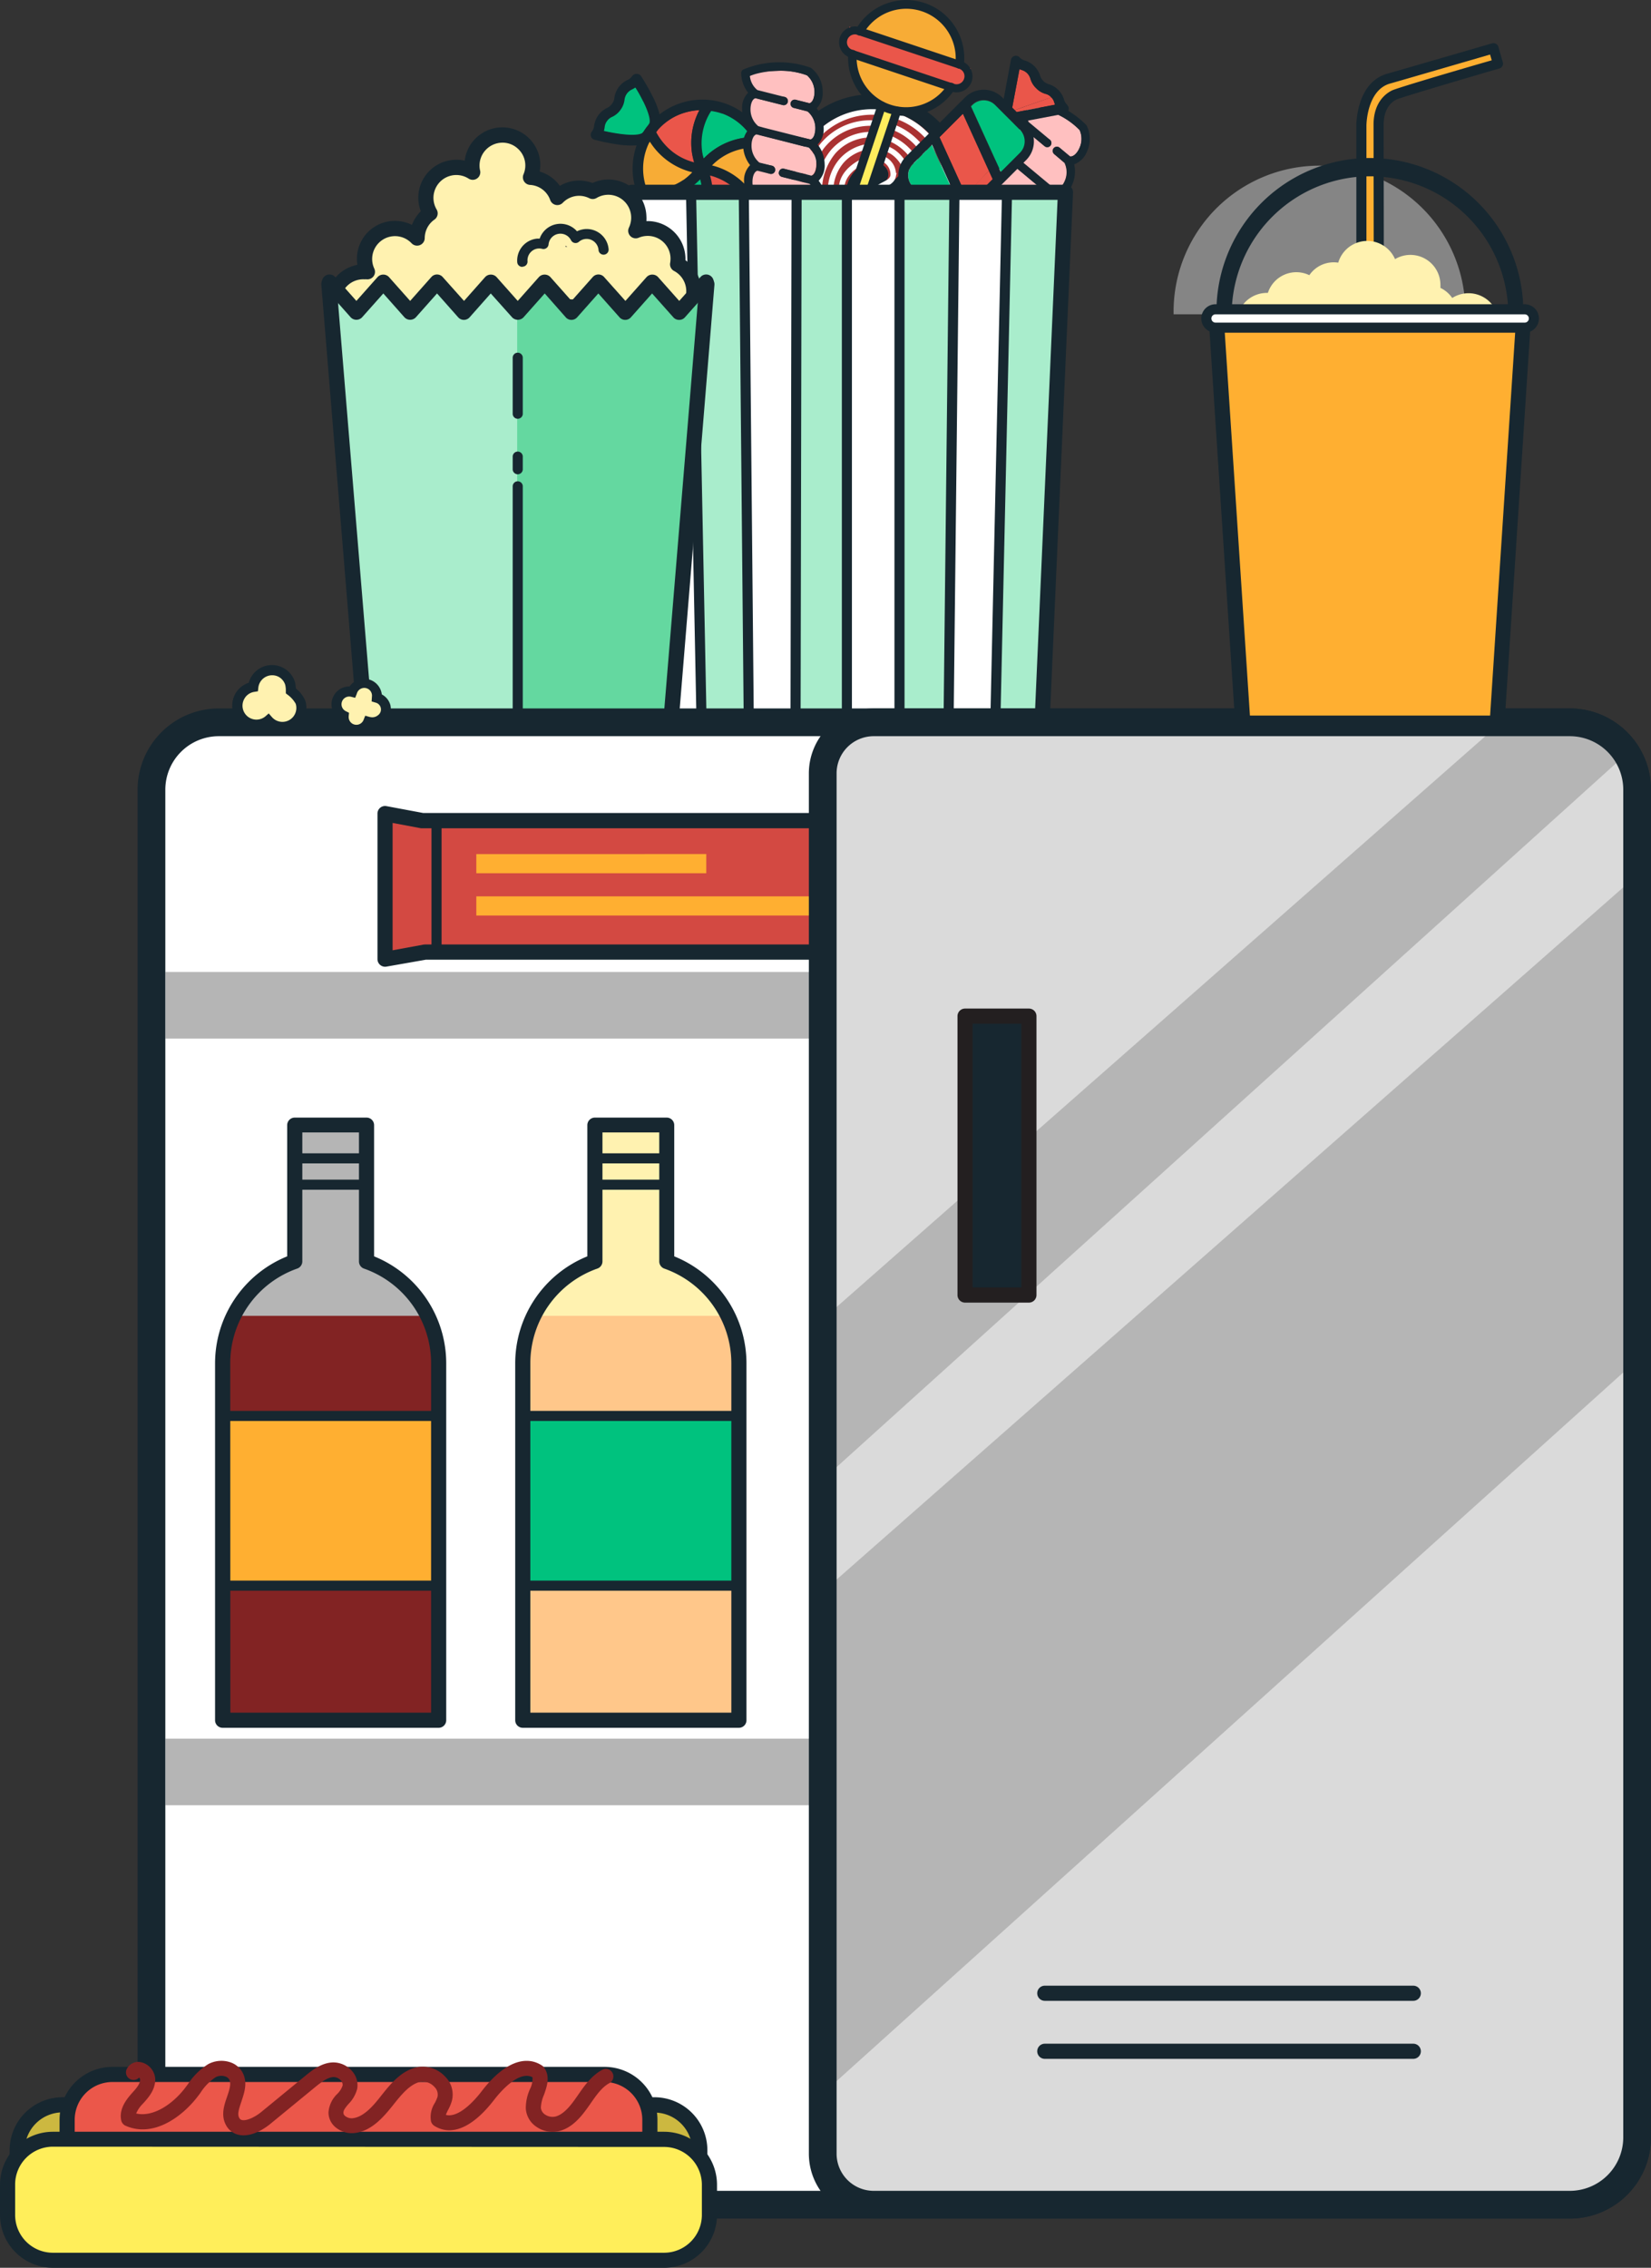 <svg xmlns="http://www.w3.org/2000/svg" viewBox="0 0 327.34 449.46"><rect x="0" y="0" width="327.34" height="449.46" fill="#333333" stroke="none"/><defs><style>.cls-1{fill:#f7ac36}.cls-2{fill:#59bfcb}.cls-3{fill:#ea564a}.cls-4{fill:#ffc0c0}.cls-26,.cls-5{fill:#172730}.cls-6{fill:#a33}.cls-12,.cls-13,.cls-14,.cls-15,.cls-16,.cls-6{stroke:#172730}.cls-6,.cls-7{stroke-miterlimit:10}.cls-13,.cls-6{stroke-width:3.03px}.cls-12,.cls-13,.cls-14,.cls-15,.cls-16,.cls-7{fill:none;stroke-linecap:round}.cls-7{stroke:#fff;stroke-width:1.1px}.cls-30,.cls-8{fill:#00c27e}.cls-9{fill:#ffed5d}.cls-10{fill:#a9edcc}.cls-11,.cls-19,.cls-35{fill:#fff}.cls-12,.cls-13,.cls-14,.cls-15,.cls-16{stroke-linejoin:round}.cls-12{stroke-width:2px}.cls-14,.cls-15{stroke-width:3.03px}.cls-16{stroke-width:3px}.cls-17,.cls-29{fill:#fff2b0}.cls-18{fill:#64d8a0}.cls-19,.cls-20,.cls-22,.cls-24,.cls-25,.cls-26,.cls-27,.cls-28,.cls-29,.cls-30{fill-rule:evenodd}.cls-20{fill:#d34942}.cls-21{fill:#231f20}.cls-22,.cls-36{fill:#ffaf31}.cls-23,.cls-25{fill:#b5b5b5}.cls-24{fill:#dadada}.cls-27,.cls-34{fill:#822323}.cls-28{fill:#ffc78a}.cls-31{fill:#ccb840}.cls-32{fill:#eb574a}.cls-33{fill:#ffee5a}.cls-35{opacity:.4}</style></defs><g id="Layer_2" data-name="Layer 2"><g id="Layer_1-2" data-name="Layer 1"><path class="cls-1" d="M171.07 40.36c.44-1.82-2.91-8.09-5.41-8.08-2.29 0-5.42 6.46-5.28 8.56 2.78-.94 7.45-1.63 10.69-.48z"/><path class="cls-2" d="M164 30.69c-.42 0-4.31-.11-4.74-.1A11.82 11.82 0 00154 32a13.87 13.87 0 005.12 9.07c-.4-3.19 3.23-7.64 4.88-10.38zM146.18 44.41c0-.09.19-1.56.21-1.64 0-.3.06-.1.05-.41 0 0 .11-.8.11-.82 0-.3-1.08-1.08-1.07-1.38 0-.08-1.09 0-1.1-.12l.74-.35c-.52-.35-2-.43-2.94-.91s-2.12-1-2.89-1.26a5.22 5.22 0 01-.3.73 2.27 2.27 0 00-.28 1.25 2.21 2.21 0 00.36 1.22 4.32 4.32 0 01.6 2.15 4.42 4.42 0 01-.47 2.19 2.24 2.24 0 00-.28 1.24s-.17 2.32-.17 2.35c.63-.3 1.91-.5 2.62-.91a23.37 23.37 0 004.81-3.33z"/><path class="cls-3" d="M147.92 42c1.76 2.64 7.66 1.22 10.38.43a14 14 0 01-6-10.15c-.41.44-2.06 2.92-2.39 3.41l-.05.07a11.63 11.63 0 00-1.94 6.24z"/><path class="cls-1" d="M159.19 43.6c-2.8.8-8.33 1.76-11.09.73a11.58 11.58 0 003.5 6.45s2.12 2.49 2.17 2.53c2.64-1.73 4.73-7.26 5.42-9.71z"/><path class="cls-2" d="M160.6 44.13a13.82 13.82 0 01-4.94 9.16c1.37.49 3.32 1.58 4.81 1.53 1.09 0 3.89-2 4.88-2.28.48-3.19-2.63-7.23-4.75-8.41z"/><path class="cls-3" d="M161.45 42.23l1.55 1.22a13.84 13.84 0 014.15 7.75c2.1-1.78 4.7-5.54 4.07-8.74-2.84-1.31-7.51-1.6-9.77-.23z"/><path class="cls-2" d="M177.75 46.64c.09-.29 2.47 1.78 2.76 1.19a12.26 12.26 0 00.37-2.87 5.8 5.8 0 00-.37-1.92 6.48 6.48 0 01-.5-2.56c0-1.1 0-1.16.21-1.64a14.42 14.42 0 000-2.92s-1.33.78-1.34.74c-.62.31-1.34.68-2.05 1.08-3.47 2-3.48 2.93-3.48 2.94a.69.69 0 010 .25c0 .3.05.61.06.91v.91a1 1 0 010 .25h-.58c.52.36 1.27 1.48 2.24 2s1.93 1.33 2.68 1.64z"/><path d="M167.14 51.2a13.84 13.84 0 00-4.14-7.75l-.23-.21c-.35-.31-.71-.6-1.09-.88a11.74 11.74 0 019.62.17 11.65 11.65 0 01-4.15 8.67zM151 34.32l.06-.06c.31-.32.63-.63 1-.92a13.86 13.86 0 005.47 8.85 12.17 12.17 0 01-1.32.47 11.75 11.75 0 01-8.3-.64 11.63 11.63 0 012-6.24l.05-.07a12.21 12.21 0 011.04-1.39zm10.16 4a11.78 11.78 0 014.46-6 11.74 11.74 0 014.87 5.68 11.57 11.57 0 01.62 2.18 13.82 13.82 0 00-10.4.32 12 12 0 01.49-2.2zm-2.55 2.14h-.06A11.76 11.76 0 01154 32a11.82 11.82 0 015.27-1.43 10.88 10.88 0 011.28 0 11.36 11.36 0 013 .65 13.8 13.8 0 00-4.9 9.22zm-16.23 6.37c-1 .58-2 1.08-2.81 1.43a5.25 5.25 0 00-.34-.71 2.24 2.24 0 01-.35-1.11v-.14a2.24 2.24 0 01.28-1.24 4.42 4.42 0 00.47-2.19 4.32 4.32 0 00-.6-2.15 2.21 2.21 0 01-.36-1.22 2.27 2.27 0 01.28-1.25 5.22 5.22 0 00.3-.73c.77.3 1.84.75 2.89 1.26a17.63 17.63 0 012.2 1.26c1.41 1 1.45 1.46 1.45 1.47a.69.69 0 000 .25v.91c0 .3 0 .6.06.91a1 1 0 000 .25s.04 1-3.43 2.98zm11.12 5.46a11.81 11.81 0 01-1.8-1.36l-.14-.13a11.58 11.58 0 01-3.5-6.45 13.8 13.8 0 008.59.34 13.5 13.5 0 001.85-.69 11.72 11.72 0 01-4.96 8.27zm9.55 1.16A11.52 11.52 0 01160 54a11.67 11.67 0 01-4.33-.68 13.82 13.82 0 004.94-9.16 11.75 11.75 0 014.63 8.39 12.29 12.29 0 01-2.15.88zm18.72-5a2.27 2.27 0 01.28-1.25 4.65 4.65 0 00-.13-4.33 2.33 2.33 0 01-.36-1.23 2.27 2.27 0 01.28-1.25 4.22 4.22 0 00.48-2.18 4.27 4.27 0 00-.61-2.15 2.3 2.3 0 01-.35-1.23 1 1 0 00-1.43-.92 43.36 43.36 0 00-4.19 2.06 17 17 0 00-3.08 2.14 13.77 13.77 0 00-6.49-7.86l-.18-.1a13.73 13.73 0 00-16.43 2.73 13.54 13.54 0 00-3.32 6 17.17 17.17 0 00-3.21-1.94 42.31 42.31 0 00-4.3-1.81 1 1 0 00-1 .15 1 1 0 00-.42.86 2.27 2.27 0 01-.28 1.25 4.65 4.65 0 00.13 4.33 2.55 2.55 0 01.08 2.47 4.59 4.59 0 00.13 4.34 2.21 2.21 0 01.35 1.22 1 1 0 00.33.72.44.44 0 00.15.12 1 1 0 001 .09 44.85 44.85 0 004.19-2.06 17.53 17.53 0 003.08-2.14 13.75 13.75 0 0026.42-.8 17.14 17.14 0 003.21 1.95 41 41 0 004.3 1.8 1 1 0 001.37-1zM177 45.76c-3.46-1.71-3.64-2.65-3.65-2.72a1 1 0 000-.25v-.91c0-.3 0-.61-.06-.91a.69.69 0 000-.25s0-1 3.48-2.94c.71-.4 1.43-.77 2.05-1.08l.76-.36a7.05 7.05 0 00.34.72 2.21 2.21 0 01.35 1.22 2.27 2.27 0 01-.28 1.25 4.37 4.37 0 00-.47 2.18 4.29 4.29 0 00.6 2.15 2.24 2.24 0 01.36 1.23 2.27 2.27 0 01-.28 1.25 5.22 5.22 0 00-.3.73c-.75-.35-1.81-.79-2.9-1.31z"/><path class="cls-4" d="M200.15 30.39l9.06 7.16c.59.13 1.37-.54 1.84-1.59a4.28 4.28 0 000-3.67L209 30.53a.83.83 0 011.06-1.27l2.07 1.74c.59.13 1.38-.54 1.85-1.59a4.37 4.37 0 00.08-3.62 14.92 14.92 0 00-4.95-3.35 49.11 49.11 0 00-5.86-2.13 4.77 4.77 0 00.33 4.41l4.58 3a.82.82 0 01.11 1.16.82.82 0 01-1.16.11l-4.68-3.9a3.73 3.73 0 00-1.34 1.41c-.73 1.28-1.27 2.85-.94 3.89zM192 50.52c1.08 1.21 4.57 3.22 6.65 4.14a14.34 14.34 0 003.92 1 7.27 7.27 0 00-.28-3.66l-1-.8a.82.82 0 111-1.27l.94.78c.59.13 1.38-.54 1.85-1.59a4.31 4.31 0 000-3.67l-4.33-3.61a.83.83 0 111.25-1.32l4.31 3.58c.58.13 1.37-.54 1.84-1.59a4.32 4.32 0 00.05-3.67l-8.53-7.17c-.4.26-1 .24-1.24.87-.69 2-1.94 3.38-1.26 4.15l2.92 2.31a.82.82 0 01.11 1.16.84.84 0 01-1.17.11l-2.59-2.57a6.38 6.38 0 00-1.44 1.89c-.57 1.26-1.21 3.48-.2 4.32l2.23 1.49 3.49 2.91a.81.81 0 01.1 1.16.82.82 0 01-1.16.11l-6.34-5.41c-.39.27-.71 1.94-1 2.55a4.81 4.81 0 00-.12 3.8z"/><path class="cls-5" d="M190.84 51.27l.08.11a18.5 18.5 0 0012.13 5.41.84.84 0 00.74-.49 6.4 6.4 0 00.42-4.07 4.3 4.3 0 002.51-2.49 6.45 6.45 0 00.41-4.07 4.28 4.28 0 002.51-2.48 6.46 6.46 0 00.42-4.07 4.3 4.3 0 002.51-2.49 6.45 6.45 0 00.41-4.07 4.28 4.28 0 002.51-2.48 5.88 5.88 0 00-.06-5.22.44.44 0 00-.08-.11 18.5 18.5 0 00-12.13-5.41.87.87 0 00-.28.05.83.83 0 00-.46.44 6.38 6.38 0 00-.41 4.07 4.28 4.28 0 00-2.51 2.48 6.4 6.4 0 00-.42 4.07 4.27 4.27 0 00-2.51 2.49 6.45 6.45 0 00-.41 4.07 4.28 4.28 0 00-2.51 2.48 6.49 6.49 0 00-.42 4.08 4.28 4.28 0 00-2.51 2.48 5.88 5.88 0 00.06 5.22zm10.23-24.21c.47-1 1.26-1.72 1.84-1.59l.7.58 3.5 2.91a.82.82 0 001.16-.11.82.82 0 00-.11-1.16l-2.53-2.11-1.69-1.41a4.09 4.09 0 01-.14-3.17 11.13 11.13 0 011.71.24 17.83 17.83 0 013.6 1.19 14.92 14.92 0 014.95 3.35 4.37 4.37 0 01-.06 3.62c-.47 1.05-1.26 1.72-1.85 1.59l-2.08-1.73a.83.83 0 00-1.07 1.27l2.11 1.76a4.28 4.28 0 010 3.67c-.47 1-1.25 1.72-1.84 1.59l-7.3-6.08-.89-.74a4.28 4.28 0 01-.01-3.67zm-8.78 19.66c.47-1 1.26-1.72 1.85-1.59l.73.61 4.61 3.84a.82.82 0 001.16-.11.81.81 0 00-.1-1.16l-3.49-2.91-1.88-1.56a4.32 4.32 0 01.05-3.67c.47-1.05 1.26-1.72 1.84-1.59l.74.61 1.23 1a.84.84 0 001.17-.11.82.82 0 00-.11-1.16l-.62-.52-1.37-1.15a4.31 4.31 0 010-3.67c.47-1 1.26-1.72 1.85-1.59l.71.6 7.48 6.22a4.32 4.32 0 01-.05 3.67c-.47 1.05-1.26 1.72-1.84 1.59L202 40.52a.83.83 0 10-1.06 1.27l4.33 3.61a4.31 4.31 0 010 3.67c-.47 1-1.26 1.72-1.85 1.59l-.94-.78a.82.82 0 10-1 1.27l1 .8a3.87 3.87 0 01.28 2.67 4.67 4.67 0 01-.14.5 15.8 15.8 0 01-5.31-1.42 15 15 0 01-4.94-3.36 4.32 4.32 0 01-.08-3.62z"/><path class="cls-6" d="M172.8 20.21a17 17 0 00-17 16.95v.53s-.36 12.55 11.5 17.67l.66-1.93a17 17 0 104.79-33.21zm-.69 16.36a3.86 3.86 0 00-1.46 2.92c-.44.37-1.6-1.07-1.17-2.63.6-2.14 3.57-4.47 5-2.63.59.82-.88 1.2-2.37 2.34zm3.22 5c-.69 0-1.06-1.78 0-2.33a20.13 20.13 0 002.92-2.34c.2 1.71-1.7 4.61-2.92 4.63z"/><path class="cls-7" d="M166.71 52.48C161 50.31 158 43.78 158 37.3a14.9 14.9 0 1129.79.29c-.34 9.61-10 15.88-17.82 14a13 13 0 01-5.55-3.21 12.59 12.59 0 01-2.42-3.2 15.39 15.39 0 01-1.76-9.63 15.2 15.2 0 012.63-6.43 12.23 12.23 0 016.72-4.38 12.77 12.77 0 019.05 1.17 12.94 12.94 0 015.59 6.09 13.1 13.1 0 01.29 9.35 12.22 12.22 0 01-4.72 5.93 11.61 11.61 0 01-3.6 1.81 11.39 11.39 0 01-6.13 0 12.84 12.84 0 01-6.57-6.28A12.16 12.16 0 01165.25 30a10 10 0 0110.66-2.78 10.57 10.57 0 016 5.41 10.69 10.69 0 01.29 7.88 9.53 9.53 0 01-3.51 4.67c-3.73 2.55-8 1.22-8.61 1a9.37 9.37 0 01-4.67-4.68 9.24 9.24 0 011.46-9.63A8.6 8.6 0 01173 29a7 7 0 014.09 1.16 7.19 7.19 0 012.63 3.51 8.44 8.44 0 01-3.22 9.93 3.06 3.06 0 01-2.63.58 2.82 2.82 0 01-1.46-1.75 4.72 4.72 0 01.3-3.51c1.29-2.57 4-2.2 4.38-4.08a3.35 3.35 0 00-1.75-3.22c-1.49-.84-3.15-.12-4.09.3-.48.2-4.44 2-4.38 5.54a5.83 5.83 0 002 4.09"/><path class="cls-3" d="M181.53 40.49l-7.61 1.44q.09.24.15.45a2.53 2.53 0 001.72 1.72 4.06 4.06 0 011.88 1.13 4.15 4.15 0 011.13 1.88 2.26 2.26 0 00.64 1.08 2.19 2.19 0 001.08.63l.48.18 1.44-7.61z"/><path class="cls-8" d="M189.94 40.15l-5.2-11.43-3.74 3.8a3.14 3.14 0 00-.94 2.26A3.17 3.17 0 00181 37l1.63 1.62 1.61 1.61 1.62 1.77a3.14 3.14 0 001.54.85c.7-.85 1.6-1.72 2.54-2.7z"/><path class="cls-3" d="M208.38 19.24a2.19 2.19 0 00-1.08-.63 4.19 4.19 0 01-1.88-1.14 4.25 4.25 0 01-1.13-1.88 2.51 2.51 0 00-1.71-1.71l-.45-.16-1.44 7.61.49.49 7.25-2.53zM186.27 27.19l5.2 11.42c1.5-1.51 3.11-3.14 4.59-4.77l-5.14-11.3z"/><path class="cls-2" d="M188.12 42.89a3.18 3.18 0 002.26-.94l.26-.26-.7-1.54c-1 1-1.84 1.88-2.54 2.65a3 3 0 00.72.09z"/><path class="cls-3" d="M191.47 38.61l.71 1.55 4.64-4.65-.76-1.67M208.43 19.29l-7.25 2.53.39.39 7.61-1.44-.16-.45a2.15 2.15 0 00-.59-1.03z"/><path class="cls-5" d="M211.59 20.77a2.26 2.26 0 01-.64-1.08 4.54 4.54 0 00-3-3 2.53 2.53 0 01-1.73-1.69 4.54 4.54 0 00-3-3 2.22 2.22 0 01-1.08-.64 1 1 0 00-1.71.53l-1.43 7.7-.28-.27a5.2 5.2 0 00-7.39 0l-.74.73-6.14 6.14-4.81 4.81a5.23 5.23 0 000 7.39l.28.28-7.92 1.55a1 1 0 00-.78.7 1 1 0 00.25 1 2.35 2.35 0 01.64 1.08 4.54 4.54 0 003 3 2.35 2.35 0 011.08.64 2.19 2.19 0 01.63 1.08 4.54 4.54 0 003 3 2.22 2.22 0 011.08.64 1.06 1.06 0 00.72.3 1 1 0 00.3 0 1 1 0 00.7-.78l1.47-7.75.28.28a5.23 5.23 0 007.39 0l.74-.74 6.15-6.14 4.81-4.81a5.23 5.23 0 000-7.39l-.16-.33 7.76-1.47a1 1 0 00.53-1.71zm-31.07 28.05a2.19 2.19 0 01-1.08-.63 2.26 2.26 0 01-.64-1.08 4.15 4.15 0 00-1.13-1.88 4.06 4.06 0 00-1.88-1.13 2.53 2.53 0 01-1.72-1.72q-.06-.21-.15-.45l7.61-1.44.88.88L181 49zm3.72-8.5l-1.61-1.61L181 37a3.17 3.17 0 01-.94-2.26 3.14 3.14 0 01.94-2.26l3.79-3.8 5.2 11.43.7 1.54-.26.26a3.18 3.18 0 01-2.26.94 3 3 0 01-.72-.09 3.14 3.14 0 01-1.54-.85zm14.64-17.92l1.62 1.6 1 1 .59.59a3.17 3.17 0 01.93 2.26 3.2 3.2 0 01-.93 2.26L198.36 34l-.83-1.81L192.45 21l.26-.26a3.21 3.21 0 012.26-.94 3.18 3.18 0 012.26.94l1.63 1.63zm-2.06 13.11l-4.64 4.65-.71-1.55-5.2-11.42 4.65-4.65 5.14 11.3zm4.75-13.3l-.39-.39-.49-.49 1.44-7.61.45.16a2.51 2.51 0 011.71 1.71 4.25 4.25 0 001.13 1.88 4.19 4.19 0 001.88 1.14 2.19 2.19 0 011.08.63l.05.05a2.15 2.15 0 01.59 1l.16.45z"/><path class="cls-8" d="M202.15 25.67l-.59-.59-1-1-1.62-1.62-1.63-1.63a3.18 3.18 0 00-2.26-.94 3.21 3.21 0 00-2.26.94l-.26.26 5.08 11.16.83 1.81 3.79-3.79a3.2 3.2 0 00.93-2.26 3.17 3.17 0 00-1.01-2.34z"/><path class="cls-1" d="M188.1 17a9.81 9.81 0 01-18.21-6.15"/><path class="cls-3" d="M168.44 5.3l-1.7 4.43L190.76 18l1.7-4.44-24.02-8.26z"/><path class="cls-9" d="M174.82 20.72l3 .78-9.05 27.03-1.56.78-.66-.65-.52-1.05 8.79-26.89z"/><path class="cls-1" d="M189.85 12c.56-4.6-2.78-9.21-7.18-10.68a9.83 9.83 0 00-11.62 4.38"/><path class="cls-5" d="M166.93 49.59a2.49 2.49 0 01-1.47-3.32L174 20.73a.85.85 0 01.91-.6.84.84 0 01.7 1.1l-8.55 25.57c-.2.6-.05 1 .4 1.19s.84-.11 1-.71l8.55-25.54a.88.88 0 01.92-.6.85.85 0 01.69 1.11l-8.52 25.57a2.49 2.49 0 01-3.17 1.77zM170.18 7a.76.76 0 01-.22-.11.87.87 0 01-.21-1.16 11.49 11.49 0 0121.35 7.1.87.87 0 01-.78.79.85.85 0 01-.9-.95 9.8 9.8 0 00-18.24-6 .83.83 0 01-1 .33z"/><path class="cls-5" d="M176 22.39a11.5 11.5 0 01-7.82-11.72.85.85 0 011.2-.7.82.82 0 01.48.84 9.81 9.81 0 0018 6 .83.83 0 01.89-.38.84.84 0 01.53 1.28A11.49 11.49 0 01176 22.39z"/><path class="cls-5" d="M188.66 18.15l-20.14-6.75a3.18 3.18 0 01-2-4 3.18 3.18 0 014-2l20.14 6.74a3.19 3.19 0 012 4 3.19 3.19 0 01-4 2.01zM169 9.87l20.14 6.74a1.55 1.55 0 002-1 1.56 1.56 0 00-1-2L170 6.9a1.58 1.58 0 00-2 1 1.57 1.57 0 001 1.97z"/><path class="cls-1" d="M128.94 28c-1.46 1.16-2.63 8.17-.64 9.69 1.81 1.4 8.23-1.81 9.4-3.56-2.78-.92-6.89-3.22-8.76-6.13z"/><path class="cls-8" d="M128.65 40c.31.28 3.35 2.72 3.7 3a11.62 11.62 0 005 2.08 13.81 13.81 0 001.48-10.31c-1.61 2.75-7.21 4.07-10.18 5.23z"/><path class="cls-2" d="M151.14 40c0 .07-1.11 1.11-1.17 1.17-.16.25-.12 0-.29.29l-.59.58c-.18.25.2 1.52 0 1.76 0 .07.85.69.8.76l-.8-.18c.2.6 1.3 1.54 1.78 2.52s1.13 2.1 1.52 2.76a5.67 5.67 0 01.68-.4 2.18 2.18 0 001-.81 2.26 2.26 0 00.47-1.19 4.61 4.61 0 012.54-3.51 2.28 2.28 0 001-.82l1.57-1.76c-.69-.14-1.82-.77-2.63-.88a23.32 23.32 0 00-5.88-.29z"/><path class="cls-3" d="M148.29 40.83c.22-3.17-5.32-5.64-8-6.67a13.94 13.94 0 01-1.46 11.68c.59-.1 3.42-1.06 4-1.24h.08a11.47 11.47 0 005.38-3.77z"/><path class="cls-1" d="M140.33 32.7c2.71 1.08 7.67 3.69 9.23 6.19a11.6 11.6 0 001.17-7.24c0-.07-.17-3.27-.18-3.33-3.15-.25-8.18 2.86-10.22 4.38z"/><path class="cls-8" d="M139.54 31.42a13.84 13.84 0 019.5-4.25c-.78-1.22-1.67-3.27-2.88-4.15-.88-.64-4.28-.81-5.26-1.17-2.32 2.24-2.32 7.34-1.36 9.57z"/><path class="cls-3" d="M137.7 32.41c0-.11-.45-1.81-.47-1.91a13.82 13.82 0 011.44-8.67c-2.75.13-7.1 1.52-8.56 4.44 1.45 2.73 4.96 5.84 7.59 6.14z"/><path class="cls-8" d="M127.48 19c-.24.17-.88-2.92-1.46-2.63a12 12 0 00-2 2.05 5.63 5.63 0 00-.88 1.75 6.6 6.6 0 01-1.17 2.34c-.64.88-1.19.22-1.66.46s-.9 2.55-1.26 3c0 0 1.54.2 1.52.23.68.14 1.47.28 2.28.39 4 .55 4.54-.19 4.55-.2a1.54 1.54 0 01.17-.19 13.751 13.751 0 011.07-1.47.94.94 0 01.12-.22l.49.32a13.8 13.8 0 00-.58-2.92c-.54-1.07-.76-2.22-1.19-2.91z"/><path class="cls-5" d="M138.67 21.83a13.82 13.82 0 00-1.44 8.67 2.87 2.87 0 01.05.31 13.44 13.44 0 00.33 1.36 11.76 11.76 0 01-7.52-6 11.65 11.65 0 018.58-4.34zM141.13 45h-.08a12.15 12.15 0 01-1.34.13 13.83 13.83 0 001.07-10.34 10.31 10.31 0 011.33.43 11.69 11.69 0 016.18 5.57 11.47 11.47 0 01-5.36 3.74h-.08a12.33 12.33 0 01-1.72.47zm-5.63-9.35a11.8 11.8 0 01-7.2 2 11.7 11.7 0 01-.32-7.51 12.11 12.11 0 01.84-2.1 13.81 13.81 0 008.43 6.1 11.59 11.59 0 01-1.75 1.53zm3.33-.13a.14.14 0 010 .07 11.71 11.71 0 01-1.46 9.44 11.62 11.62 0 01-5-2.08c-.35-.25-.68-.52-1-.8a12.21 12.21 0 01-2-2.38 13.86 13.86 0 009.46-4.23zm16.74 4.85c1.17.16 2.29.39 3.11.58a5.76 5.76 0 00-.17.77 2.32 2.32 0 01-.4 1.1l-.07.09a2.28 2.28 0 01-1 .82 4.61 4.61 0 00-2.54 3.51 2.26 2.26 0 01-.47 1.19 2.18 2.18 0 01-1 .81 5.67 5.67 0 00-.68.4c-.43-.71-1-1.71-1.52-2.76a18.91 18.91 0 01-1-2.34c-.53-1.62-.25-2-.25-2.05a.94.94 0 00.12-.22c.2-.23.38-.47.56-.72.18-.25.35-.5.51-.76a.73.73 0 00.17-.18s.68-.76 4.63-.22zm-5.48-11.11a12.34 12.34 0 01.61 2.18v.19a11.6 11.6 0 01-1.17 7.24 13.8 13.8 0 00-6.53-5.49 13 13 0 00-1.83-.59 11.7 11.7 0 018.92-3.51zm-6.85-6.74A11.64 11.64 0 01146 24a11.81 11.81 0 013 3.18 13.84 13.84 0 00-9.5 4.25A11.74 11.74 0 01141 22a11.31 11.31 0 012.24.54zm-17.89-7.46a2.14 2.14 0 01-1 .82 4.61 4.61 0 00-2.54 3.51 2.35 2.35 0 01-.47 1.19 2.4 2.4 0 01-1 .82 4.61 4.61 0 00-2.54 3.51 2.35 2.35 0 01-.47 1.19 1 1 0 00.57 1.6 40.11 40.11 0 004.57.93 16.94 16.94 0 003.75.18 13.75 13.75 0 00.39 10.19.64.64 0 00.08.19 13.76 13.76 0 0021 5.11 16.45 16.45 0 001.35 3.5 39 39 0 002.31 4.06 1 1 0 00.83.46 1 1 0 00.86-.43 2.25 2.25 0 011-.81 4.67 4.67 0 002.54-3.51 2.54 2.54 0 011.45-2 4.61 4.61 0 002.54-3.51 2.26 2.26 0 01.47-1.19 1.06 1.06 0 00.18-.77 1.21 1.21 0 000-.18 1 1 0 00-.7-.65 40 40 0 00-4.58-.93 16.83 16.83 0 00-3.74-.18 13.76 13.76 0 00-21.42-15.5 17.17 17.17 0 00-1.35-3.49 42.12 42.12 0 00-2.31-4.06 1 1 0 00-.84-.46 1 1 0 00-.93.43zm2.16 5c1.71 3.47 1.27 4.33 1.23 4.38a.94.94 0 00-.12.22c-.19.23-.38.47-.56.72-.18.24-.35.5-.51.75a1.54 1.54 0 00-.17.19s-.6.75-4.55.2c-.81-.11-1.6-.25-2.28-.39l-.82-.18a4.42 4.42 0 00.16-.77 2.35 2.35 0 01.47-1.19 2.4 2.4 0 011-.82 4.17 4.17 0 001.64-1.36 4.23 4.23 0 00.83-2.07 2.58 2.58 0 011.46-2 5.69 5.69 0 00.68-.39c.46.7 1.03 1.7 1.54 2.75z"/><path class="cls-4" d="M149.4 25.1l11.27 2.54c.59-.14 1-1.08 1-2.23a4.31 4.31 0 00-1.55-3.33l-2.66-.68a.83.83 0 11.41-1.6l2.63.66c.58-.13 1-1.08 1-2.23a4.35 4.35 0 00-1.49-3.3 15.14 15.14 0 00-5.91-.89 50.21 50.21 0 00-6.21.62 4.81 4.81 0 002.21 3.84l5.42.7a.83.83 0 11-.41 1.6l-5.9-1.49a3.65 3.65 0 00-.59 1.84c-.15 1.5.04 3.15.78 3.95zM150.79 46.75c1.49.63 5.52.93 7.78.87a14.58 14.58 0 004-.84 7.24 7.24 0 00-1.83-3.18l-1.22-.31a.83.83 0 01-.6-1 .84.84 0 011-.6l1.18.3c.59-.14 1-1.08 1-2.23a4.31 4.31 0 00-1.55-3.33L155 35.05a.83.83 0 01.4-1.61l5.44 1.37c.58-.13 1-1.08 1-2.23a4.32 4.32 0 00-1.54-3.33l-10.79-2.79c-.25.42-.81.66-.74 1.33.22 2.05-.29 3.88.65 4.28l3.63.77a.82.82 0 01-.4 1.6l-3.45-1.19a6.57 6.57 0 00-.45 2.36c0 1.38.42 3.66 1.69 4l2.66.38 4.4 1.11a.83.83 0 01.6 1 .82.82 0 01-1 .6l-8.1-2.15c-.24.41.19 2.06.21 2.73a4.8 4.8 0 001.58 3.47z"/><path class="cls-5" d="M150 48l.12.06a18.55 18.55 0 0013.28-.36.82.82 0 00.46-.76A6.41 6.41 0 00162.5 43a4.28 4.28 0 001.19-3.33 6.47 6.47 0 00-1.38-3.85 4.29 4.29 0 001.19-3.32 6.41 6.41 0 00-1.39-3.85 4.28 4.28 0 001.19-3.33 6.47 6.47 0 00-1.38-3.85 4.29 4.29 0 001.19-3.32 5.91 5.91 0 00-2.31-4.69l-.12-.06a18.55 18.55 0 00-13.28.36 1.24 1.24 0 00-.23.17.81.81 0 00-.22.6 6.47 6.47 0 001.38 3.85 4.24 4.24 0 00-1.19 3.32 6.41 6.41 0 001.39 3.85 4.28 4.28 0 00-1.19 3.33 6.47 6.47 0 001.38 3.85 4.26 4.26 0 00-1.19 3.32 6.41 6.41 0 001.39 3.85 4.28 4.28 0 00-1.19 3.33A5.86 5.86 0 00150 48zm-1.2-26.3c0-1.16.39-2.1 1-2.24l.88.23 4.41 1.11a.83.83 0 10.41-1.6l-3.2-.81-2.13-.54a4.05 4.05 0 01-1.49-2.79 10.89 10.89 0 011.64-.53 18.1 18.1 0 013.76-.49 15.14 15.14 0 015.91.89 4.35 4.35 0 011.49 3.3c0 1.15-.39 2.1-1 2.23l-2.63-.66a.83.83 0 10-.41 1.6l2.66.68a4.31 4.31 0 011.55 3.33c0 1.15-.39 2.09-1 2.23l-9.21-2.33-1.1-.31a4.29 4.29 0 01-1.54-3.3zm.58 21.52c0-1.15.39-2.09 1-2.23l.92.23 5.81 1.47a.82.82 0 001-.6.83.83 0 00-.6-1L153.1 40l-2.37-.6a4.29 4.29 0 01-1.54-3.33c0-1.16.39-2.1 1-2.23l.93.23 1.56.39a.82.82 0 00.4-1.6l-.78-.2-1.74-.44a4.33 4.33 0 01-1.56-3.35c0-1.15.39-2.1 1-2.23l.9.23 9.43 2.38a4.32 4.32 0 011.54 3.33c0 1.15-.39 2.1-1 2.23l-5.44-1.37a.83.83 0 00-.4 1.61l5.46 1.38a4.31 4.31 0 011.51 3.33c0 1.15-.39 2.09-1 2.23l-1.18-.3a.84.84 0 00-1 .6.83.83 0 00.6 1l1.22.31a3.85 3.85 0 011.4 2.28c0 .17.07.34.1.52a16 16 0 01-5.41 1 15 15 0 01-5.91-.89 4.37 4.37 0 01-1.44-3.29z"/><path class="cls-10" d="M211.25 38.11l-4.64 105.2h-9.27l2.32-105.08v-.12h11.59z"/><path class="cls-11" d="M199.66 38.11v.12l-2.32 105.08h-9.27l1.16-104.67v-.53h10.43z"/><path class="cls-10" d="M189.23 38.11v.53l-1.16 104.67h-9.73V38.11h10.89z"/><path class="cls-11" d="M178.34 38.64v104.67h-10.43V38.11h10.43v.53z"/><path class="cls-10" d="M167.91 38.64v104.67h-10.18l.21-105.2h9.97v.53z"/><path class="cls-11" d="M157.94 38.11l-.21 105.2h-9.27l-.99-105.2h10.47z"/><path class="cls-10" d="M147.47 38.11l.99 105.2h-9.36v-.04l-2.09-105.16h10.46z"/><path class="cls-11" d="M139.1 143.27v.04h-9.18l-4.64-105.2h11.73l2.09 105.16z"/><path class="cls-12" d="M137.01 38.11l2.09 105.16"/><path class="cls-13" d="M157.73 143.32h-9.27"/><path class="cls-12" d="M157.94 38.11l-.21 105.2v.01M148.46 143.32v-.01l-.99-105.2"/><path class="cls-14" d="M178.34 143.32h-10.43"/><path class="cls-12" d="M178.34 38.64v104.68M167.91 143.32V38.64"/><path class="cls-15" d="M197.34 143.32h-9.27"/><path class="cls-12" d="M188.07 143.32v-.01l1.16-104.67"/><path class="cls-16" d="M178.4 38.11H211.25l-4.64 105.2h-76.69l-4.64-105.2H178.4"/><path class="cls-12" d="M197.34 143.31l2.32-105.08"/><path class="cls-17" d="M134.31 52.36a5.41 5.41 0 00.09-1.28 6 6 0 00-6.24-5.8 5.78 5.78 0 00-2.16.49 6 6 0 00-8.5-7.84 6 6 0 00-7 1.19 6 6 0 00-5.32-4A6 6 0 1093.58 33a5.5 5.5 0 00.14 1.08 6 6 0 00-8.44 8.15 6 6 0 00-2.57 4.93 6 6 0 00-9.86 6.69 6 6 0 104.1 9.8q.17-.21.3-.42a6.67 6.67 0 001.27.09 6 6 0 004.61-2.44 6 6 0 005.65.41 6 6 0 009.35.29 6 6 0 0010.55-3.25 6 6 0 007.14 2 6 6 0 0010.74.76 6 6 0 107.75-8.78zm-33.88-3.5zm11.68-.15l.37.17a3 3 0 00-.32.06c-.02-.08-.03-.15-.05-.23z"/><path class="cls-5" d="M72.25 67.42a7.53 7.53 0 01-1.39-14.93 6.84 6.84 0 01-.09-.91 7.53 7.53 0 0110.91-7 7.44 7.44 0 011.75-2.71 7.6 7.6 0 01-.49-2.4 7.53 7.53 0 017.25-7.8 7 7 0 011.94.18 7.53 7.53 0 0115 .69A7.8 7.8 0 01107 34a7.45 7.45 0 014 2.84 7.49 7.49 0 013.56-1.05 7.66 7.66 0 012.92.48 7.53 7.53 0 0110.68 6.55 7.7 7.7 0 010 1A7.53 7.53 0 01135.9 51a5.42 5.42 0 010 .57 7.52 7.52 0 01-4.13 13.62 7.47 7.47 0 01-5.13-1.77 7.52 7.52 0 01-11.56-1.27 7.4 7.4 0 01-5.67-1.08 7.32 7.32 0 01-.87 1.34 7.53 7.53 0 01-10.41 1.24 7.47 7.47 0 01-9.3-.14c-.18-.14-.34-.29-.51-.45a7.52 7.52 0 01-4.84-.3 7.44 7.44 0 01-4.9 2.07h-.65A7.47 7.47 0 0173 67.37a6.84 6.84 0 01-.75.05zm0-12.06a4.53 4.53 0 10.46 9 4.46 4.46 0 003-1.65 2.35 2.35 0 00.23-.32 1.52 1.52 0 011.5-.63 4.39 4.39 0 00.95.07A4.52 4.52 0 0081.93 60a1.5 1.5 0 012-.38 4.4 4.4 0 002.58.69 4.56 4.56 0 001.66-.31 1.49 1.49 0 011.8.46 4.64 4.64 0 00.75.78 4.5 4.5 0 006.28-.6 1.49 1.49 0 011.13-.52 1.51 1.51 0 011.14.52 5 5 0 00.57.56 4.56 4.56 0 003.33 1 4.5 4.5 0 003-1.65 4.4 4.4 0 001-2.34 1.5 1.5 0 012.7-.72 4.56 4.56 0 003.83 1.85 4.35 4.35 0 001.53-.34 1.49 1.49 0 012 .81 4.52 4.52 0 008.07.57 1.49 1.49 0 012.51-.09 4.53 4.53 0 105.83-6.59 1.49 1.49 0 01-.77-1.59 5.34 5.34 0 00.07-1 4.51 4.51 0 00-4.7-4.35 4.64 4.64 0 00-1.62.36 1.49 1.49 0 01-1.93-2 4.54 4.54 0 00-6.39-5.89 1.5 1.5 0 01-1.45.06 4.59 4.59 0 00-2.19-.48 4.51 4.51 0 00-3.08 1.38 1.5 1.5 0 01-2.49-.54 4.5 4.5 0 00-4-3 1.51 1.51 0 01-1.3-2.09 4.48 4.48 0 00-1.09-5.07 4.44 4.44 0 00-3.25-1.21 4.57 4.57 0 00-3.15 1.44A4.51 4.51 0 0095.08 33a3.93 3.93 0 00.11.81 1.5 1.5 0 01-2.28 1.59 4.53 4.53 0 00-6.34 6.12 1.51 1.51 0 01-.43 2 4.51 4.51 0 00-1.93 3.7 1.51 1.51 0 01-2.6 1 4.53 4.53 0 00-7.41 5 1.49 1.49 0 01-.12 1.51 1.51 1.51 0 01-1.37.63 3.31 3.31 0 00-.44 0z"/><path class="cls-10" d="M65.21 56.33l7.06 86.26 30.38.86 30.37-.86 7.07-86.26-4.64 4.36-5.89-4.36-5.3 4.78-5.46-4.78-5.47 4.64-5.3-4.64-5.38 4.78-5.39-4.78-5.05 4.64-5.63-4.64-5.05 4.86-5.13-4.5-5.56 4.5-5.63-4.86z"/><path class="cls-18" d="M102.54 144.3l30.37-.86 7.07-86.26-4.64 4.36-5.89-4.36-5.3 4.79-5.47-4.79-5.47 4.64-5.3-4.64-5.37 5.49v81.63z"/><path class="cls-5" d="M102.69 145l-30.46-.86a1.49 1.49 0 01-1.45-1.38l-7.07-86.31a1.5 1.5 0 113-.24l7 84.92 29 .82 28.95-.82 7-84.92a1.49 1.49 0 011.61-1.38 1.52 1.52 0 011.38 1.62l-7.07 86.26a1.49 1.49 0 01-1.45 1.38z"/><path class="cls-5" d="M134.63 63.4a1.5 1.5 0 01-1.12-.5l-4.22-4.74-4.21 4.74a1.49 1.49 0 01-1.12.5 1.49 1.49 0 01-1.12-.5l-4.21-4.74-4.21 4.74a1.5 1.5 0 01-1.12.5 1.49 1.49 0 01-1.12-.5L108 58.16l-4.21 4.74a1.56 1.56 0 01-2.25 0l-4.24-4.74-4.2 4.74a1.52 1.52 0 01-1.13.5 1.52 1.52 0 01-1.12-.5l-4.2-4.74-4.21 4.74a1.55 1.55 0 01-2.24 0L76 58.16l-4.22 4.74a1.55 1.55 0 01-2.24 0l-5.33-6a1.5 1.5 0 012.24-2l4.21 4.74 4.21-4.74a1.55 1.55 0 012.24 0l4.21 4.74 4.21-4.74a1.49 1.49 0 011.12-.5 1.5 1.5 0 011.12.5L92 59.64l4.2-4.74a1.55 1.55 0 012.24 0l4.21 4.74 4.21-4.74a1.56 1.56 0 012.25 0l4.21 4.74 4.21-4.74a1.49 1.49 0 011.12-.5 1.49 1.49 0 011.12.5l4.23 4.74 4.21-4.74a1.56 1.56 0 012.25 0l4.21 4.74 4.22-4.74a1.5 1.5 0 112.24 2l-5.34 6a1.49 1.49 0 01-1.16.5zM102.65 83a1 1 0 01-1-1V70.9a1 1 0 012 0V82a1 1 0 01-1 1zM102.65 144.45a1 1 0 01-1-1V96.39a1 1 0 012 0v47.06a1 1 0 01-1 1zM102.65 94a1 1 0 01-1-1v-2.5a1 1 0 012 0V93a1 1 0 01-1 1zM103.55 52.89a1 1 0 01-1-.92 4.37 4.37 0 014-4.68h.45a4.36 4.36 0 017.4-1.45 4.59 4.59 0 011.6-.44 4.37 4.37 0 014.67 4 1 1 0 01-2 .15 2.39 2.39 0 00-.82-1.62 2.34 2.34 0 00-3.08 0 1 1 0 01-.85.22 1 1 0 01-.7-.53 2.36 2.36 0 00-4.46.83 1 1 0 01-.42.72 1 1 0 01-.82.16 2.26 2.26 0 00-.75-.08 2.32 2.32 0 00-1.62.81 2.34 2.34 0 00-.56 1.72 1 1 0 01-.93 1.07z"/><g id="Home"><g id="Infographic_D-Copy" data-name="Infographic D-Copy"><g id="Mini_bar" data-name="Mini bar"><path id="Fill-1" class="cls-19" d="M311.24 437H43.39A13.34 13.34 0 0130 423.64V156.48a13.34 13.34 0 0113.36-13.32h267.88a13.33 13.33 0 0113.35 13.32v267.16A13.34 13.34 0 01311.24 437"/><g id="Group-11"><path id="Fill-1-2" data-name="Fill-1" class="cls-20" d="M193.23 161.24v28.84l-9.42-1.39H84.28l-7.94 1.39v-28.84l7.42 1.39h99.28l10.19-1.39z"/><g id="Group-8"><path class="cls-5" d="M193.23 191.58h-.22l-9.31-1.37H84.41l-7.81 1.37a1.51 1.51 0 01-1.76-1.48v-28.86a1.5 1.5 0 011.78-1.47l7.28 1.36h99l10.1-1.37a1.51 1.51 0 011.19.35 1.53 1.53 0 01.51 1.13v28.84a1.49 1.49 0 01-.52 1.13 1.48 1.48 0 01-.95.37zm-108.95-4.39h99.75l7.7 1.13V163l-8.48 1.16H83.49l-5.65-1.06v25.24l6.16-1.13z"/><path class="cls-5" d="M86.55 189.69a1 1 0 01-1-1v-26.06a1 1 0 012 0v26.06a1 1 0 01-1 1z"/><path class="cls-21" d="M183.15 189.69a1 1 0 01-1-1v-26.06a1 1 0 012 0v26.06a1 1 0 01-1 1z"/></g><path id="Fill-9" class="cls-22" d="M94.44 173.07h45.59v-3.8H94.44v3.8z"/><path id="Fill-10" class="cls-22" d="M94.44 181.45h68.39v-3.8H94.44v3.8z"/></g><path class="cls-23" d="M32.79 192.64H163.1v13.2H32.79zM32.79 344.59H163.1v13.2H32.79z"/><path class="cls-5" d="M311.24 439.71H43.39a16.11 16.11 0 01-16.11-16.07V156.48a16.11 16.11 0 0116.11-16.07h267.85a16.1 16.1 0 0116.1 16.07v267.16a16.1 16.1 0 01-16.1 16.07zM43.39 145.91a10.6 10.6 0 00-10.61 10.57v267.16a10.6 10.6 0 0010.61 10.57h267.85a10.6 10.6 0 0010.6-10.57V156.48a10.6 10.6 0 00-10.6-10.57z"/><path id="Fill-33" class="cls-24" d="M311.24 437H174.4a11.3 11.3 0 01-11.31-11.28V154.44a11.3 11.3 0 0111.31-11.28h136.84a13.33 13.33 0 0113.35 13.32v267.16A13.34 13.34 0 01311.24 437"/><path id="Fill-35" class="cls-25" d="M163.11 261.47l132.23-116.3 23.11-2.24 5.45 5.19L162.29 294l.82-32.53z"/><path id="Fill-37" class="cls-25" d="M165.39 313.48l158.38-139.31 2.25 94.08-160.84 144.83.21-99.6z"/><path id="Fill-39" class="cls-26" d="M191.34 256.67h12.67v-55.28h-12.67v55.28z"/><path class="cls-21" d="M204 258.17h-12.66a1.5 1.5 0 01-1.5-1.5v-55.28a1.5 1.5 0 011.5-1.5H204a1.5 1.5 0 011.5 1.5v55.28a1.5 1.5 0 01-1.5 1.5zm-11.17-3h9.67v-52.28h-9.67z"/><path class="cls-5" d="M311.24 439.71h-138a12.87 12.87 0 01-12.87-12.84V153.25a12.87 12.87 0 0112.87-12.84h138a16.1 16.1 0 0116.1 16.07v267.16a16.1 16.1 0 01-16.1 16.07zm-138-293.8a7.36 7.36 0 00-7.37 7.34v273.62a7.36 7.36 0 007.37 7.34h138a10.6 10.6 0 0010.6-10.57V156.48a10.6 10.6 0 00-10.6-10.57z"/><g id="Red_wine" data-name="Red wine"><path id="Fill-43" class="cls-27" d="M72.67 250v-27.06H58.44V250a21.37 21.37 0 00-14.3 20.15v70.78H87v-70.77A21.37 21.37 0 0072.67 250"/><path id="Fill-44" class="cls-25" d="M84.8 260.79H47.03l5.77-6.94 4.92-3.85.72-27.06h14.23l.64 28.17 4.53 2.35 6.96 7.33z"/><path id="Fill-45" class="cls-22" d="M44.07 314.27h42.37v-33.64H44.07v33.64z"/><path class="cls-5" d="M72.67 230.58H58.44a1 1 0 110-2h14.23a1 1 0 010 2zM72.67 235.8H58.44a1 1 0 010-2h14.23a1 1 0 110 2zM86.44 281.63H44.07a1 1 0 110-2h42.37a1 1 0 010 2zM86.44 315.27H44.07a1 1 0 110-2h42.37a1 1 0 010 2z"/><path class="cls-5" d="M87 342.44H44.14a1.5 1.5 0 01-1.5-1.5v-70.78A22.9 22.9 0 0156.94 249v-26a1.5 1.5 0 011.5-1.5h14.23a1.5 1.5 0 011.5 1.5v26a22.89 22.89 0 0114.3 21.19v70.78a1.5 1.5 0 01-1.47 1.47zm-41.33-3h39.8v-69.28a19.88 19.88 0 00-13.3-18.73 1.51 1.51 0 01-1-1.42v-25.57H59.94V250a1.51 1.51 0 01-1 1.42 19.88 19.88 0 00-13.29 18.73z"/></g><g id="White_wine" data-name="White wine"><path id="Fill-51" class="cls-28" d="M132.18 250v-27.06H118V250a21.37 21.37 0 00-14.3 20.15v70.78h42.83v-70.77A21.37 21.37 0 00132.18 250"/><path id="Fill-52" class="cls-29" d="M144.31 260.79h-37.77l5.77-6.94 4.44-2.74 1.2-28.17h14.23l1.27 28.17 3.91 2.35 6.95 7.33z"/><path id="Fill-53" class="cls-30" d="M103.58 314.27h42.37v-33.64h-42.37v33.64z"/><path class="cls-5" d="M132.18 230.58H118a1 1 0 010-2h14.23a1 1 0 010 2zM132.18 235.8H118a1 1 0 110-2h14.23a1 1 0 010 2zM146 281.63h-42.42a1 1 0 110-2H146a1 1 0 010 2zM146 315.27h-42.42a1 1 0 110-2H146a1 1 0 010 2z"/><path class="cls-5" d="M146.48 342.44h-42.83a1.5 1.5 0 01-1.5-1.5v-70.78a22.9 22.9 0 0114.3-21.16v-26a1.5 1.5 0 011.5-1.5h14.23a1.5 1.5 0 011.5 1.5v26A22.89 22.89 0 01148 270.16v70.78a1.5 1.5 0 01-1.52 1.5zm-41.33-3H145v-69.28a19.88 19.88 0 00-13.29-18.73 1.52 1.52 0 01-1-1.42v-25.57h-11.26V250a1.51 1.51 0 01-1 1.42 19.88 19.88 0 00-13.3 18.73z"/></g><path class="cls-5" d="M280.21 396.55h-73.06a1.5 1.5 0 010-3h73.06a1.5 1.5 0 010 3zM280.21 408.05h-73.06a1.5 1.5 0 010-3h73.06a1.5 1.5 0 010 3z"/></g></g></g><rect class="cls-31" x="3.41" y="417.16" width="135.34" height="23.3" rx="8.98"/><path class="cls-5" d="M129.76 442H12.39a10.49 10.49 0 01-10.48-10.52v-5.33a10.5 10.5 0 0110.48-10.49h117.37a10.51 10.51 0 0110.49 10.49v5.33A10.5 10.5 0 01129.76 442zM12.39 418.66a7.5 7.5 0 00-7.48 7.49v5.33a7.49 7.49 0 007.48 7.52h117.37a7.49 7.49 0 007.49-7.48v-5.33a7.5 7.5 0 00-7.49-7.49z"/><rect class="cls-32" x="13.31" y="411.14" width="115.54" height="20.91" rx="8.98"/><path class="cls-5" d="M119.87 433.55H22.29a10.49 10.49 0 01-10.48-10.48v-2.94a10.5 10.5 0 0110.48-10.49h97.58a10.5 10.5 0 0110.48 10.49v2.94a10.49 10.49 0 01-10.48 10.48zm-97.58-20.91a7.49 7.49 0 00-7.48 7.49v2.94a7.49 7.49 0 007.48 7.48h97.58a7.49 7.49 0 007.48-7.48v-2.94a7.5 7.5 0 00-7.48-7.49z"/><rect class="cls-33" x="1.5" y="424" width="139.16" height="23.96" rx="8.98"/><path class="cls-5" d="M131.67 449.46H10.48A10.49 10.49 0 010 439v-6a10.5 10.5 0 0110.48-10.5h121.19a10.51 10.51 0 0110.49 10.5v6a10.5 10.5 0 01-10.49 10.46zm-121.19-24A7.5 7.5 0 003 433v6a7.49 7.49 0 007.48 7.48h121.19a7.5 7.5 0 007.49-7.48v-6a7.5 7.5 0 00-7.49-7.49z"/><path class="cls-34" d="M48.3 423.21a4.27 4.27 0 01-.87-.08 3.76 3.76 0 01-2.65-2c-1-1.9-.36-3.85.24-5.57.41-1.22.81-2.37.52-3.21a1.31 1.31 0 00-.82-.79 2.46 2.46 0 00-2 .15 10.51 10.51 0 00-3 3.11c-.22.29-.44.59-.67.88-3.14 4-8.74 8-14.15 5.61a1.51 1.51 0 01-.87-1.08c-.46-2.23 1-4.09 2.06-5.3.84-.92 1.71-1.86 1.69-2.8a.57.57 0 00-.21-.36 1.49 1.49 0 01-1.76.31 1.5 1.5 0 01-.68-2 2.53 2.53 0 012.91-1.34 3.63 3.63 0 012.74 3.36c0 2.13-1.36 3.65-2.47 4.86a5.94 5.94 0 00-1.31 1.92c3.38.77 7.2-1.84 9.65-5l.63-.84a13 13 0 014-3.94 5.55 5.55 0 014.52-.32 4.32 4.32 0 012.57 2.6c.64 1.82 0 3.6-.52 5.17s-.81 2.48-.43 3.17a.79.79 0 00.59.47c.86.16 2.48-.52 3.83-1.64l8.53-7c1.37-1.13 3.25-2.68 5.56-2.79a4.94 4.94 0 013.83 1.67 4.21 4.21 0 011.07 3.52 6.63 6.63 0 01-1.74 3.05c-.63.74-1 1.23-1 1.72a.8.8 0 00.32.64 2.05 2.05 0 001.52.46c2.13-.24 4-2.36 5.54-4.33 1.89-2.38 4-5.07 7.21-5.78a6.08 6.08 0 015.55 1.83 5 5 0 011.36 4.84 8.5 8.5 0 01-.74 1.78 8 8 0 00-.45 1c2.61.66 5.82-3 7.16-4.77 4.18-5.43 8.52-7.25 11.92-5a1.49 1.49 0 01.38.37c1.3 1.8.56 3.8 0 5.41a7 7 0 00-.62 2.55 1.78 1.78 0 00.83 1.37 2.62 2.62 0 002.16.37c1.67-.51 3-2.27 4.12-3.88l.23-.33c1.28-1.85 2.74-3.95 4.91-5.07a1.5 1.5 0 011.38 2.66c-1.51.78-2.69 2.48-3.82 4.12l-.24.34c-1.5 2.16-3.24 4.28-5.7 5a5.6 5.6 0 01-4.75-.78 4.71 4.71 0 01-2.11-3.63 9.25 9.25 0 01.8-3.79 4.55 4.55 0 00.52-2.41c-2.77-1.4-6.49 3.05-7.6 4.48-4.22 5.48-8.43 7.31-11.86 5.16a1.55 1.55 0 01-.66-.92 5.1 5.1 0 01.77-3.63 8.15 8.15 0 00.52-1.19 2.12 2.12 0 00-.63-2 3.14 3.14 0 00-2.74-1c-2.14.48-3.85 2.63-5.51 4.72-1.94 2.43-4.28 5.07-7.54 5.44a5.1 5.1 0 01-3.87-1.2 3.83 3.83 0 01-1.32-2.88 5.62 5.62 0 011.74-3.67 4.17 4.17 0 001.06-1.67 1.27 1.27 0 00-.35-1 2 2 0 00-1.45-.67c-1.21.06-2.43 1-3.79 2.11l-8.53 7c-.81.69-3.11 2.44-5.51 2.44z"/><path class="cls-35" d="M290.52 62.29a28.92 28.92 0 10-57.83 0z"/><path class="cls-36" d="M269.92 129.3V24.84s0-7.78 5.45-9.28c1.5-.41 20.74-6 20.74-6l.89 3.04s-19.57 5.7-20.61 6.24c-2.36 1.22-3.06 3.68-3.06 5.85s.15 104.61.15 104.61z"/><path class="cls-5" d="M273.48 130.3h-3.56a1 1 0 01-1-1V24.84c0-.34.05-8.57 6.19-10.25 1.47-.4 20.53-5.95 20.72-6a1 1 0 01.76.09.94.94 0 01.48.59l.89 3.06a1 1 0 01-.68 1.24c-7.43 2.16-19.54 5.75-20.44 6.17-2.19 1.13-2.51 3.59-2.51 5 0 2.14.15 103.59.15 104.61a1 1 0 01-1 1zm-2.56-2h1.56c0-10.62-.15-101.58-.15-103.61 0-3.14 1.28-5.54 3.6-6.74 1-.52 15.11-4.65 19.83-6l-.33-1.14c-3.95 1.15-18.48 5.38-19.79 5.74-4.66 1.28-4.72 8.25-4.72 8.32z"/><path class="cls-17" d="M245.19 64.05a6 6 0 016-6h.19a5.93 5.93 0 018.22-3.51 5.84 5.84 0 015.73-2.48 6 6 0 0111.26-.7 5.95 5.95 0 019 5.11 5.68 5.68 0 010 .59 5.93 5.93 0 012.34 2 6 6 0 018.36 8.17 5.5 5.5 0 01.12 1.16 6 6 0 01-6 6 5.84 5.84 0 01-1.68-.25 6 6 0 01-9.53-1.3 10.46 10.46 0 01-5.07 2.16h-.21a6 6 0 01-9.77.7 5.75 5.75 0 01-1.95.34 6 6 0 01-4.53-2.09A6 6 0 01247.18 70a5.79 5.79 0 01.17-1.38 5.93 5.93 0 01-2.16-4.57z"/><path class="cls-5" d="M300.52 63.79h-57.83a1.5 1.5 0 01-1.5-1.5 30.42 30.42 0 1160.83 0 1.5 1.5 0 01-1.5 1.5zm-56.29-3H299a27.42 27.42 0 00-54.75 0z"/><path class="cls-36" d="M246.39 143.32h50.43l5.2-79.37H241.2l5.19 79.37z"/><path class="cls-5" d="M296.82 144.82h-50.43a1.49 1.49 0 01-1.49-1.4L239.7 64a1.54 1.54 0 01.4-1.12 1.52 1.52 0 011.1-.47H302a1.5 1.5 0 011.09.47 1.46 1.46 0 01.4 1.12l-5.19 79.38a1.5 1.5 0 01-1.48 1.44zm-49-3h47.62l5-76.37H242.8z"/><rect class="cls-11" x="239.14" y="61.3" width="64.93" height="3.64" rx="1.82" transform="rotate(-180 271.61 63.115)"/><path class="cls-5" d="M302.26 65.94H241a2.82 2.82 0 010-5.64h61.3a2.82 2.82 0 010 5.64zM241 62.3a.82.82 0 000 1.64h61.3a.82.82 0 000-1.64z"/><g id="Group-3"><path id="Fill-1-3" data-name="Fill-1" class="cls-29" d="M57.67 136.93a6.79 6.79 0 00-.15-1.46 3.76 3.76 0 00-7.34.67 4.15 4.15 0 00-.48.11 3.77 3.77 0 103.46 6.53 3.77 3.77 0 006.43-3.59 6.69 6.69 0 00-1.92-2.26z"/><path class="cls-5" d="M56 145.06a4.76 4.76 0 01-2.94-1 4.79 4.79 0 01-4.5 0 4.77 4.77 0 01.76-8.74 4.77 4.77 0 019.16-.14 6.08 6.08 0 01.18 1.27 6.26 6.26 0 011.88 2.45 4.77 4.77 0 01-4.54 6.16zm-2.72-3.66l.63.72a2.76 2.76 0 004.72-2.63 5.61 5.61 0 00-1.57-1.77l-.39-.3v-.49a5.11 5.11 0 00-.11-1.16 2.74 2.74 0 00-1.34-1.64 2.77 2.77 0 00-4 2.13l-.08.75-.75.12a2.21 2.21 0 00-.35.08 2.71 2.71 0 00-1.63 1.35 2.75 2.75 0 00-.21 2.1 2.76 2.76 0 003.46 1.84 2.73 2.73 0 00.92-.49z"/></g><g id="Group-3-2" data-name="Group-3"><path id="Fill-1-4" data-name="Fill-1" class="cls-29" d="M74.72 138.29v-.21a2.53 2.53 0 00-4.87-1 3.08 3.08 0 00-.61-.07 2.53 2.53 0 00-2.53 2.53 2.56 2.56 0 001.41 2.28 2.17 2.17 0 000 .26 2.53 2.53 0 004.88.93 2.84 2.84 0 002.61-.55 2.66 2.66 0 00.83-2.5 2.61 2.61 0 00-1.72-1.67z"/><path class="cls-5" d="M70.65 145.66a3.53 3.53 0 01-3.52-3.25 3.54 3.54 0 012.18-6.36 3.52 3.52 0 016.39 1.58 3.39 3.39 0 011.7 2.12 3.59 3.59 0 01-1.13 3.5 3.81 3.81 0 01-2.58.91h-.15a3.5 3.5 0 01-2.89 1.5zm-1.4-7.61a1.53 1.53 0 00-.67 2.91l.62.31-.07.69a.86.86 0 000 .16 1.53 1.53 0 002.95.57l.33-.84.86.24a2.57 2.57 0 00.46.07 1.76 1.76 0 001.22-.41 1.4 1.4 0 00-.5-2.5l-.77-.23.06-.94a1.53 1.53 0 00-3-.58l-.32.8-.84-.21a1.61 1.61 0 00-.33-.04z"/></g></g></g></svg>